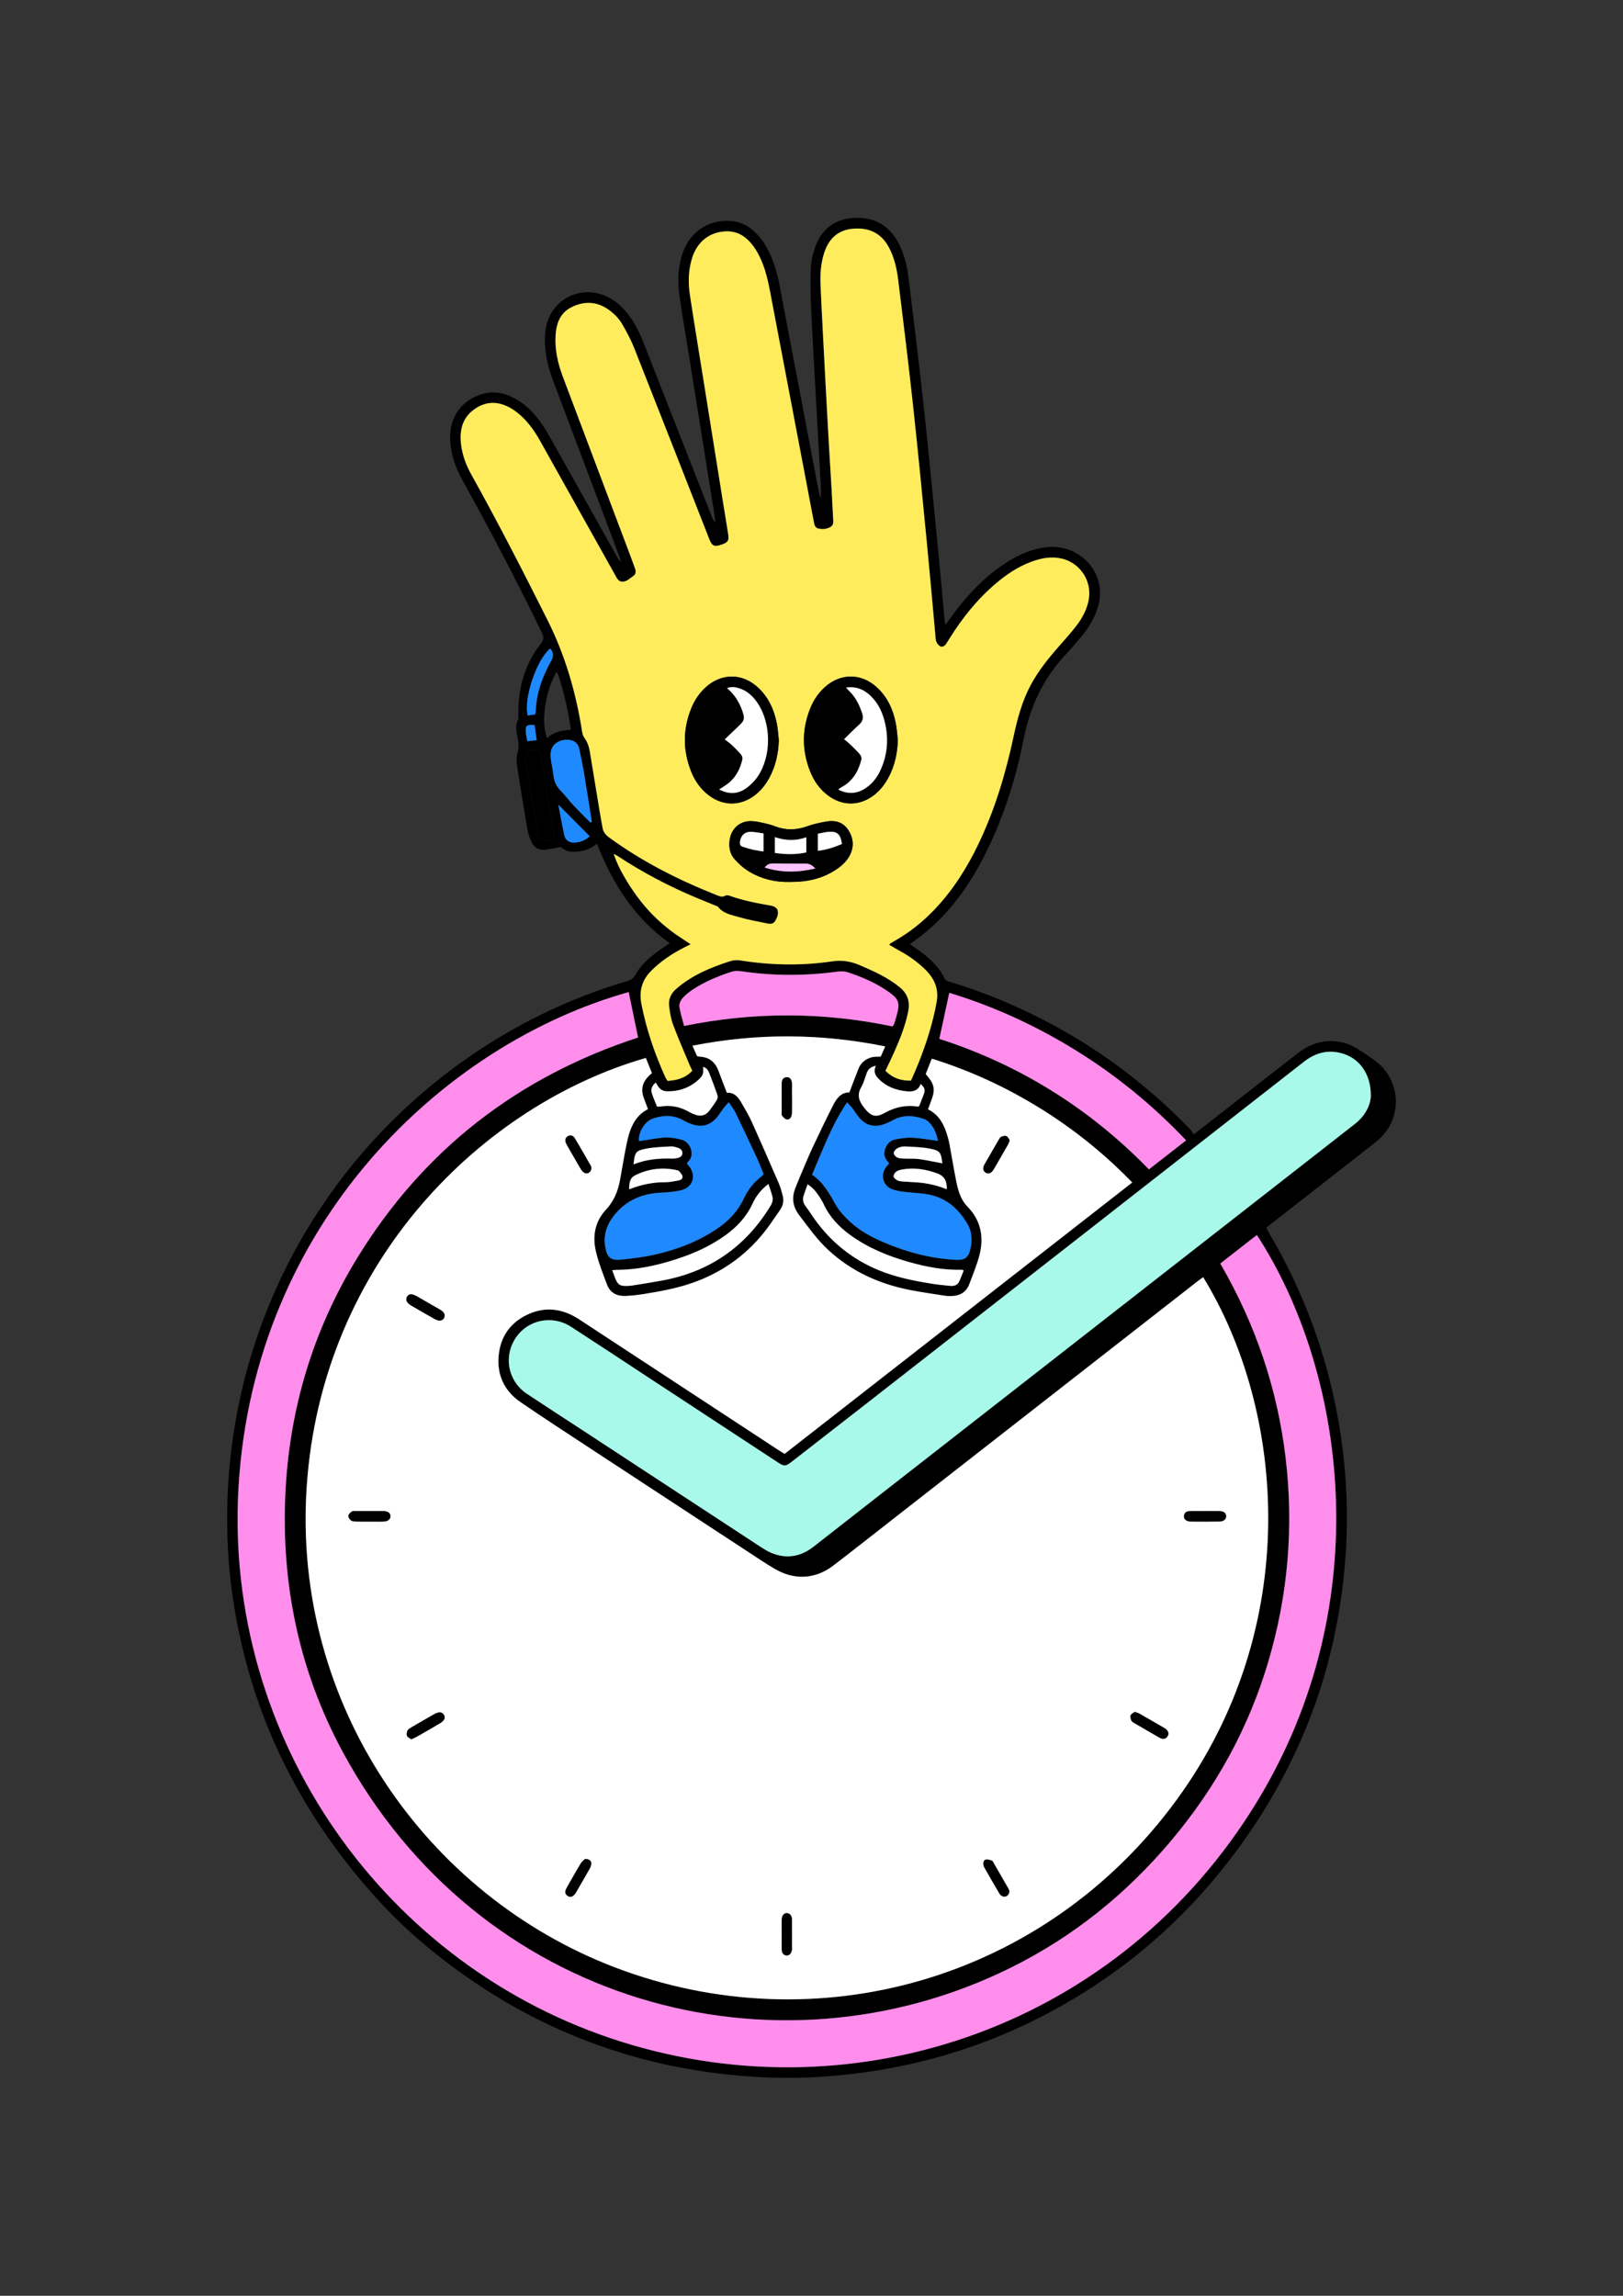 <?xml version="1.0" encoding="UTF-8"?>
<svg xmlns="http://www.w3.org/2000/svg" id="Layer_1" viewBox="0 0 595.28 841.89">
  <rect x="0" y="0" width="595.28" height="841.89" fill="#333333" stroke="none"/>
  <defs>
    <style>.cls-1,.cls-2,.cls-3,.cls-4,.cls-5,.cls-6,.cls-7{stroke-width:0px;}.cls-2{fill:#1f89ff;}.cls-3{fill:#a8f9ea;}.cls-4{fill:#ff8deb;}.cls-5{fill:#fff;}.cls-6{fill:#feec5d;}.cls-7{fill:#fcc2fd;}</style>
  </defs>
  <path class="cls-1" d="m437.87,415.98c5.91-4.61,11.33-8.83,16.74-13.06,7.25-5.66,14.46-11.35,21.75-16.96,6.57-5.06,14.81-5.56,21.53-1.36,2.3,1.44,4.56,2.96,6.72,4.59,8.88,6.69,9.87,19.73,2.1,27.69-1.11,1.14-2.38,2.14-3.63,3.12-12.21,9.56-24.44,19.1-36.66,28.64-.63.49-1.24.99-1.98,1.59.39.73.73,1.43,1.12,2.1,12.76,21.64,21.26,44.85,25.49,69.61,2.75,16.14,3.61,32.4,2.46,48.74-1.73,24.55-7.49,48.13-17.76,70.51-8.38,18.27-19.24,34.97-32.39,50.21-17.36,20.12-37.92,36.09-61.52,48.19-18.76,9.62-38.57,16.1-59.39,19.54-14.17,2.34-28.42,3.31-42.76,2.61-44.13-2.15-83.63-16.83-118.41-44.11-7.56-5.93-14.7-12.35-21.23-19.39-14.55-15.68-26.75-32.98-36.18-52.24-8.32-16.99-14.02-34.8-17.38-53.38-2.75-15.24-3.69-30.63-2.92-46.1,3.21-64.29,35.65-121.14,85.73-157.01,18.61-13.33,38.89-23.28,60.85-29.77,1.29-.38,2.18-.99,2.87-2.23,2.1-3.79,5.34-6.53,8.81-9.02,1.16-.83,2.35-1.61,3.8-2.61-12.98-9.22-20.98-21.89-26.67-36.49-2.05,1.75-4.28,2.57-6.81,2.85-2.52.28-4.78.07-6.43-1.65-1.95.35-3.67.72-5.4.97-2.52.35-4.15-.41-5.31-2.72-.71-1.41-1.27-2.96-1.54-4.51-1.36-7.87-2.65-15.76-3.84-23.66-.23-1.54-.21-3.25.21-4.74.5-1.77.43-3.38.07-5.13-.47-2.32-1.1-4.7.16-7.02.17-.31.08-.77.07-1.17-.25-9.83,2.16-18.85,8.28-26.68,1.05-1.34,1.09-2.34.37-3.83-9.17-18.92-18.91-37.54-29.13-55.91-2.41-4.33-4.04-8.87-4.48-13.8-.94-10.56,5.62-16.63,12.78-18.18,3.58-.77,6.98-.07,10.22,1.57,3.79,1.92,6.83,4.73,9.36,8.08,1.48,1.97,2.82,4.08,4.04,6.23,8.35,14.83,16.66,29.69,24.98,44.54.27.48.58.94,1.25,1.29-.26-.73-.49-1.47-.77-2.2-7.5-19.89-15-39.77-22.49-59.66-1.74-4.63-3.65-9.22-4.3-14.19-.45-3.42-.63-6.85.1-10.26,2.06-9.6,11.86-14.86,21.08-11.36,3.63,1.38,6.42,3.84,8.8,6.82,2.52,3.16,4.28,6.73,5.74,10.47,8.32,21.2,16.65,42.39,24.97,63.58.34.88.72,1.74,1.48,2.52-.22-1.6-.41-3.2-.67-4.79-3.17-19.8-6.34-39.61-9.52-59.41-1.01-6.31-2.11-12.61-3.01-18.94-.76-5.36-.58-10.7,1.23-15.87,2.72-7.74,9.51-12.18,17.62-11.6,3.69.26,6.71,1.94,9.27,4.51,2.53,2.53,4.22,5.6,5.63,8.85,2.05,4.74,2.87,9.8,3.82,14.82,4.52,23.78,9.04,47.57,13.57,71.35.15.77.36,1.52.71,2.27,0-1.61.08-3.22-.01-4.82-.6-11.09-1.26-22.18-1.87-33.27-.57-10.37-1.19-20.75-1.65-31.13-.23-5.1-.36-10.23-.15-15.33.11-2.67.77-5.41,1.69-7.92,2.73-7.42,8.6-10.83,16.51-10.44,6.83.34,11.45,3.98,14.36,9.99,1.94,4.01,2.84,8.32,3.37,12.69,1.86,15.23,3.74,30.45,5.4,45.71,1.83,16.92,3.45,33.87,5.11,50.81.91,9.23,1.71,18.46,2.56,27.69.06.61.19,1.21.37,2.37.79-1.08,1.28-1.76,1.77-2.44,5.05-7.07,10.81-13.47,17.87-18.59,5.1-3.7,10.6-6.54,16.95-7.43,9.34-1.31,18.12,4.72,19.84,13.73.71,3.73.01,7.31-1.45,10.77-1.32,3.12-3.18,5.91-5.35,8.49-1.75,2.08-3.49,4.17-5.36,6.15-8.26,8.73-13.17,19.03-15.5,30.82-3.01,15.18-7.65,29.87-14.77,43.69-5.74,11.14-12.99,21.09-22.97,28.85-1.26.98-2.56,1.9-4.06,3.01.82.57,1.51,1.05,2.21,1.54,4.23,2.95,8.18,6.18,10.47,10.97.5,1.06,1.49,1.15,2.36,1.42,8.34,2.55,16.47,5.62,24.41,9.22,23.87,10.82,44.88,25.69,63.11,44.5.55.57.97,1.26,1.57,2.06Zm-200.98-28.01c-59.41,17.07-118.96,74.37-124.42,157.43-5.24,79.64,43.76,149.71,113.28,176.15,73.41,27.92,157.28,4.96,205.84-61.57,46.08-63.14,40.12-141.93,9.7-191.62-.7.51-1.42,1-2.1,1.54-35.98,28.08-71.96,56.17-107.94,84.26-8.51,6.64-16.98,13.33-25.53,19.9-6.69,5.15-14.52,5.5-21.74,1.17-1.57-.95-3.14-1.91-4.68-2.91-20.66-13.53-41.32-27.05-61.96-40.6-8.82-5.79-17.66-11.54-26.37-17.49-5.95-4.07-8.76-9.94-8.08-17.12.68-7.18,4.52-12.41,11.15-15.29,6.46-2.81,12.62-1.77,18.44,2.05,24.25,15.93,48.52,31.82,72.78,47.73.79.52,1.61,1,2.51,1.55,42.5-33.17,84.94-66.29,127.51-99.51-10.37-10.67-21.63-19.69-33.99-27.33-12.4-7.65-25.51-13.73-39.54-18.08-.82,2.07-1.55,3.91-2.23,5.64,3.33,3.79,3.64,5.62,1.86,10.21-.34.87-.65,1.75-1.01,2.72,4.34,2.17,6.05,5.98,7.24,10.15.26.92.49,1.86.66,2.8.81,4.4,1.53,8.82,2.4,13.21.69,3.46,1.6,6.89,4.17,9.53,5.09,5.22,6.12,11.44,4.28,18.21-.94,3.46-2.32,6.8-3.59,10.16-1.11,2.95-3.38,4.35-6.49,4.42-.8.02-1.61.02-2.39-.1-4.34-.68-8.69-1.28-13-2.13-11.28-2.23-21.42-6.82-29.93-14.72-4.07-3.78-7.24-8.28-10.58-12.67-2.62-3.44-2.82-6.78-1.22-10.52.47-1.1.88-2.23,1.35-3.33,1.54-3.6,3-7.24,4.66-10.78,2.43-5.21,4.93-10.39,7.53-15.52,1.28-2.52,2.84-4.9,6.06-4.91,1.17-3.05,2.23-5.89,3.35-8.71.86-2.15,2.54-3.49,4.69-4.13,1.03-.3,2.19-.2,3.47-.29.49-1.12,1.01-2.3,1.64-3.73-23.7-4.81-47.05-4.91-70.71-.26.65,1.46,1.2,2.68,1.71,3.83.4.08.63.17.86.18,3.53.14,5.78,1.95,6.99,5.22.97,2.62,1.99,5.21,3.07,8.03,2.85-.23,4.24,1.78,5.47,3.89,1.33,2.28,2.67,4.56,3.75,6.96,3.38,7.5,6.66,15.05,9.93,22.6.57,1.31.9,2.73,1.29,4.11.55,1.96.25,3.78-.96,5.46-1.49,2.08-2.87,4.24-4.39,6.29-7.14,9.67-16.42,16.46-27.76,20.42-5.76,2.01-11.73,3.11-17.73,4.06-2.28.36-4.6.65-6.9.72-3.06.1-5.54-1.15-6.65-4.13-1.51-4.03-3.13-8.07-4.1-12.25-1.29-5.56-.33-10.93,3.68-15.23,2.93-3.13,4.41-6.8,5.17-10.86.83-4.4,1.5-8.83,2.41-13.21,1.07-5.17,2.64-10.11,7.85-12.85-.59-1.57-1.14-2.97-1.64-4.39-1.03-2.95-.3-5.5,1.86-7.68.38-.38.8-.72,1.24-1.11-.75-1.86-1.46-3.64-2.23-5.57Zm89.33-41.44c.16-.3.17-.39.23-.42.47-.3.94-.6,1.43-.87,5.69-3.19,10.72-7.23,15.2-11.98,6.59-6.99,11.64-15.02,15.78-23.64,6.02-12.54,9.99-25.75,12.89-39.31,1.41-6.59,3.11-13.05,6.31-19.04,2.81-5.26,6.52-9.85,10.44-14.3,2.06-2.34,4.13-4.68,6.06-7.12,2.15-2.71,3.83-5.7,4.64-9.12,1.7-7.18-2.69-14.22-9.87-15.9-3.92-.91-7.63-.12-11.26,1.24-4.69,1.76-8.8,4.52-12.61,7.73-6.92,5.82-12.49,12.79-17.25,20.44-.38.61-.75,1.23-1.15,1.82-.54.8-1.35,1.35-2.23.92-.61-.3-1.15-1.05-1.4-1.71-.3-.8-.29-1.73-.37-2.6-1.03-11.22-2.01-22.45-3.1-33.66-1.64-16.86-3.26-33.72-5.09-50.56-1.65-15.17-3.52-30.32-5.38-45.46-.52-4.29-1.41-8.52-3.51-12.38-2.92-5.35-7.52-7.31-13.43-6.72-5.07.51-8.61,3.54-10.31,9.02-1.13,3.63-1.44,7.37-1.29,11.14.23,5.67.52,11.34.82,17,.63,12.05,1.26,24.1,1.93,36.15.4,7.26.87,14.52,1.29,21.78.22,3.83.41,7.66.61,11.49.05.97.13,2-.79,2.62-1.4.94-3.03,1.06-4.61.74-1.44-.3-1.53-1.71-1.76-2.87-.79-4-1.53-8-2.29-12.01-4.55-23.94-9.12-47.87-13.65-71.81-.83-4.41-1.82-8.76-3.79-12.83-1.19-2.47-2.64-4.75-4.69-6.61-2.31-2.09-5-3.05-8.13-2.85-5.79.37-10.19,3.87-12.03,9.75-1.41,4.51-1.49,9.15-.78,13.77,1.59,10.43,3.31,20.83,4.98,31.25,2.31,14.44,4.62,28.88,6.93,43.31.7,4.34,1.44,8.67,2.1,13.01.36,2.31-.09,2.95-2.32,3.74-2.74.97-3.57.62-4.63-1.99-.21-.52-.4-1.05-.6-1.57-8.96-22.83-17.89-45.67-26.92-68.48-1.17-2.95-2.7-5.79-4.27-8.55-1.31-2.3-3.18-4.21-5.39-5.71-4.23-2.88-8.69-2.97-13.19-.8-4.23,2.04-5.67,5.83-5.97,10.22-.37,5.37.81,10.47,2.69,15.46,8.19,21.67,16.36,43.35,24.53,65.03.65,1.72,1.28,3.45,1.9,5.17.39,1.07.33,2.16-.67,2.8-1.42.92-2.66,2.44-4.65,1.95-.42-.1-.8-.52-1.1-.87-.31-.36-.5-.81-.74-1.23-9.21-16.46-18.43-32.91-27.63-49.38-1.8-3.23-3.88-6.24-6.56-8.81-1.86-1.78-3.91-3.29-6.32-4.26-3.68-1.48-7.19-1.16-10.54.94-4.87,3.06-6.22,7.67-5.63,13.06.44,4.02,1.79,7.76,3.76,11.29,9.77,17.52,18.92,35.37,27.92,53.3,6.53,13,10.52,26.71,12.75,41.02.13.84.41,1.74.9,2.41,1.07,1.48,1.63,3.11,1.92,4.86,1.15,6.94,2.27,13.88,3.42,20.81.4,2.44.84,4.87,1.28,7.3.29,1.59,1.25,2.64,2.55,3.58,12.1,8.8,25.33,15.48,39.19,20.98,1.12.44,2.18.95,3.4.19.33-.2.95-.1,1.37.05,4.83,1.74,9.84,2.72,14.88,3.6.55.1,1.13.19,1.6.46.46.26.99.67,1.14,1.13.5,1.48-.08,2.81-.83,4.08-.71,1.2-1.82,1.15-2.96.91-3.36-.72-6.76-1.28-10.05-2.24-2.85-.83-5.96-1.28-8-3.88-.22-.28-.71-.34-1.08-.49-2.29-.94-4.58-1.86-6.86-2.81-10.05-4.21-19.65-9.27-28.76-15.25-.49-.32-1.03-.57-1.54-.86.98,2.9,2.23,5.56,3.7,8.09,1.48,2.55,3.07,5.07,4.82,7.44,1.76,2.37,3.66,4.66,5.73,6.76,2.06,2.11,4.31,4.06,6.64,5.86,2.28,1.76,4.76,3.26,7.34,5.01-.97.5-1.68.86-2.38,1.21-4.45,2.25-8.54,4.99-12.08,8.55-3.38,3.4-4.5,7.35-3.6,12.06,1.8,9.4,4.9,18.35,8.83,27.04.19.42.49.79.78,1.26,3.5-.21,6.61-1.07,9.07-3.75-.42-.89-.79-1.59-1.09-2.32-2.02-4.86-4.15-9.69-5.99-14.62-.8-2.14-1.15-4.49-1.43-6.77-.31-2.53.7-4.63,2.67-6.34,5.81-5.04,12.72-7.88,19.92-10.16,1.09-.35,2.37-.4,3.51-.22,11.21,1.78,22.47,2.01,33.67.34,3.69-.55,6.89,0,10.18,1.41,5.15,2.21,10.23,4.47,14.63,8.07,2.94,2.41,3.83,5.31,3.11,8.93-1.05,5.29-3.07,10.24-5.25,15.14-.97,2.18-2.03,4.32-3.1,6.57,2.61,2.65,5.69,3.73,9.39,3.61.96-2.23,1.92-4.33,2.77-6.48,2.86-7.22,5.22-14.57,6.61-22.24.86-4.74-.66-8.46-3.89-11.73-2.89-2.92-6.21-5.27-9.81-7.23-1.24-.67-2.44-1.4-3.64-2.1Zm121.36,116.83c12.94,22.27,20.96,45.94,23.96,71.28,3,25.26.89,50.09-6.29,74.49-7.22,24.51-19.31,46.41-35.74,65.91-16.42,19.49-35.89,35.2-58.79,46.54-86.35,42.78-195.16,13.55-245.2-79.47-15.73-29.24-22.34-60.75-20.87-93.88,1.38-31.36,10.16-60.58,26.62-87.33,24.32-39.5,58.87-66.09,102.76-80.43-1.17-5.68-2.31-11.18-3.44-16.67-68.37,19.23-137.33,84.99-143.09,181.28-5.53,92.41,53.56,176.35,140.44,203.66,86.68,27.25,182.92-5.89,232.99-87.86,45.09-73.81,32.14-158.71.08-207.97-.51.38-1.03.75-1.53,1.14-3.9,3.05-7.8,6.1-11.9,9.3Zm55.22-61.63c.03-8.16-4.45-13.99-11.16-15.62-5.01-1.21-9.4.12-13.44,3.28-53.27,41.65-106.57,83.27-159.87,124.9-9.32,7.28-18.67,14.54-28.01,21.79-2.16,1.68-2.73,1.68-4.9.26-16.04-10.52-32.08-21.04-48.11-31.56-9.29-6.09-18.55-12.22-27.88-18.26-6.82-4.41-15.7-2.62-20.17,3.94-4.71,6.92-2.98,16.01,4.03,20.67,6.72,4.47,13.51,8.84,20.26,13.26,21.59,14.15,43.17,28.31,64.78,42.43,1.66,1.09,3.38,2.21,5.23,2.89,5.38,1.98,10.33,1,14.85-2.54,15.54-12.17,31.12-24.31,46.68-36.46,38.31-29.91,76.62-59.81,114.93-89.72,12.29-9.59,24.56-19.19,36.86-28.78,3.84-2.99,5.83-6.89,5.93-10.5Zm-158.28-20.76c14.43,4.63,28.23,10.96,41.23,19.04,13.06,8.11,24.89,17.76,35.65,28.83,4.68-3.66,9.11-7.11,13.64-10.65-12.18-12.85-25.5-23.72-40.23-32.86-14.68-9.11-30.25-16.27-46.64-21.24-1.24,5.74-2.42,11.18-3.65,16.89Zm-46.68,49.81c4.2,2.76,6.39,7.01,8.79,11.19,1.32,2.3,3.27,4.33,5.25,6.15,3.61,3.33,7.94,5.62,12.44,7.54,8.36,3.56,17.06,5.84,26.17,6.33,3.26.17,4.61-.73,5.33-3.59.83-3.28.76-6.6-.97-9.55-2.86-4.87-6.69-8.68-12.35-10.34-3.42-1.01-6.94-1-10.42-1.4-1.73-.2-3.52-.45-5.11-1.1-3.03-1.24-4.01-4.87-2.24-7.65.38-.59.87-1.11,1.4-1.78-1.3-1.32-2.17-2.8-1.63-4.73.56-1.98,1.69-3.56,3.74-3.98,2.08-.43,4.26-.77,6.37-.66,3.07.15,6.12.73,9.44,1.16-.58-2.63-1.43-4.96-3.3-6.81-.5-.49-1.13-.95-1.78-1.18-3.82-1.36-7.62-1.67-11.36.35-1.12.61-2.28,1.18-3.48,1.58-3.55,1.19-6.63.4-9.04-2.51-.92-1.1-1.65-2.35-2.52-3.49-.5-.65-1.12-1.22-1.9-2.06-5.64,8.39-8.93,17.48-12.83,26.53Zm-30.55-26.56c-.82.93-1.41,1.54-1.92,2.21-.77,1.02-1.42,2.13-2.22,3.12-2.59,3.19-5.74,4.05-9.63,2.64-.97-.35-1.92-.8-2.82-1.31-3.68-2.11-7.5-1.96-11.34-.62-2.88,1.01-5.24,4.96-5.01,8.19.31-.03.62-.05.93-.09,2.92-.42,5.83-1.06,8.76-1.2,2.02-.09,4.13.3,6.11.84,3.09.85,4.88,5.58,2.29,7.98-.21.2-.32.51-.47.78.27.3.5.53.7.78,2.85,3.54,1.56,7.87-2.86,8.95-2.46.6-5.05.76-7.59.9-6.8.36-12.49,2.77-16.87,8.21-2.84,3.53-4.1,7.31-3.33,11.78.63,3.66,1.98,4.95,5.68,4.58,4.2-.42,8.42-.95,12.53-1.88,8.07-1.82,15.74-4.73,22.66-9.39,4.25-2.86,7.72-6.39,9.91-11.12,1.49-3.23,3.68-5.98,6.52-8.17.3-.23.52-.55.77-.81-.83-2.03-1.56-3.98-2.43-5.86-2.58-5.58-5.2-11.14-7.87-16.67-.61-1.26-1.52-2.36-2.48-3.83Zm-16.37-27.99c25.81-5.26,51.17-5.11,76.41.17.29-.39.49-.56.56-.77.29-.83.55-1.67.79-2.51,1.6-5.6,1.21-6.74-3.6-9.97-4.34-2.92-9.12-4.94-14.05-6.58-1.16-.38-2.53-.45-3.75-.28-11.78,1.6-23.55,1.64-35.33-.11-1.15-.17-2.45-.21-3.53.14-5.02,1.62-9.89,3.65-14.33,6.56-1.39.91-2.73,1.99-3.81,3.24-.67.77-1.23,2.05-1.1,2.99.33,2.34,1.1,4.61,1.74,7.12Zm30.92,57.94c-2.85,2.19-4.6,4.55-5.84,7.25-2.25,4.86-5.77,8.58-10.06,11.65-4.64,3.33-9.72,5.81-15.09,7.72-7.94,2.83-16.05,4.81-24.54,4.88-.52,0-1.04.06-1.75.1.42,1.16.72,2.14,1.12,3.08.97,2.3,1.69,2.76,4.21,2.72.72-.01,1.44-.07,2.15-.18,3.55-.57,7.1-1.13,10.63-1.77,17.53-3.17,30.89-12.41,40.08-27.66.46-.76.8-1.83.65-2.66-.28-1.61-.93-3.16-1.56-5.13Zm14.35.12c-.54,1.57-.95,2.78-1.38,3.98-.53,1.47-.33,2.77.64,4.04,1.16,1.52,2.17,3.16,3.28,4.72,6.11,8.52,13.96,14.84,23.68,18.83,6.11,2.5,12.52,3.79,18.98,4.84,2.36.38,4.74.66,7.13.85,1.31.11,2.62-.18,3.25-1.54.63-1.34,1.13-2.74,1.69-4.11-.4-.16-.55-.27-.69-.26-6.62.2-13.03-1.05-19.36-2.83-7.73-2.17-15.09-5.2-21.64-9.96-4.13-3.01-7.55-6.62-9.71-11.34-.56-1.22-1.32-2.37-2.1-3.48-.95-1.36-2.02-2.63-3.78-3.73Zm-79.68-132.66c.19-.09.38-.19.57-.28-.97-6.06-1.91-12.12-2.92-18.17-.49-2.91-1.09-5.8-1.72-8.69-.4-1.83-1.69-2.94-3.51-3.16-3.75-.45-7.41,1.63-6.97,6.28.22,2.3.82,4.56,1.06,6.86.23,2.26,1.18,4.03,2.77,5.63,1.57,1.58,2.88,3.42,4.41,5.05,2.06,2.2,4.21,4.32,6.33,6.47Zm104.71,89.2c-1.75.41-2.71,1.18-3.23,2.47-.72,1.77-1.11,3.72-2.07,5.34-1.76,2.99-.81,5.28,1.13,7.71,2.34,2.93,4.1,3.65,7.39,1.8,3.86-2.17,7.84-3.01,12.18-2.34.13.02.29-.11.53-.2.56-1.42,1.18-2.89,1.7-4.39.57-1.63.35-2.25-1.16-3.72-.9,2.56-2.94,2.95-5.23,2.7-3.82-.41-7.29-1.65-10.07-4.44-1.25-1.25-2.17-2.6-1.16-4.91Zm-80.74,6.16c-1.27,1.15-1.91,2.38-1.41,3.92.54,1.65,1.25,3.25,1.89,4.89.47,0,.79.04,1.09,0,3.86-.64,7.46.05,10.84,2.04.68.4,1.44.69,2.19.96,2.05.73,3.79.21,5.11-1.51.97-1.27,1.91-2.57,2.73-3.94.28-.47.39-1.25.22-1.76-.94-2.72-1.97-5.4-3.01-8.08-.41-1.07-1.06-1.96-2.28-2.28.24,2.49,0,3.25-1.95,4.97-3.2,2.81-6.99,4.08-11.24,4-1.46-.03-2.6-.67-3.38-1.93-.24-.39-.48-.77-.8-1.27Zm-37.09-89.7c-.8-4.76-1.59-9.4-2.36-14.05-.88-5.28-1.71-10.57-2.62-15.84-.13-.74-.36-1.69-.88-2.1-1.69-1.3-4.62.11-4.67,2.23-.03,1.5.21,3.03.46,4.52,1.23,7.49,2.41,14.99,3.78,22.45.75,4.09,2.13,4.64,6.3,2.79Zm5.94-39.72c-.49-5.61-3.6-18.41-5.13-21.25-3.89,6.21-6.04,18.04-3.57,24.37,2.4-2.32,5.46-2.79,8.7-3.12Zm21.44,168.55c4.41-1.73,8.73-2.61,13.26-2.58,1.57,0,3.16-.36,4.72-.63.82-.14,1.69-.58,1.55-1.5-.1-.67-.7-1.31-1.19-1.88-.23-.27-.7-.39-1.08-.47-5.26-1.09-10.31-.46-15.1,1.95-2.06,1.04-2.18,3-2.17,5.11Zm116.48,0c.1-2.82-.78-4.79-3.41-5.78-4.18-1.56-8.46-2.26-12.9-1.49-.77.13-1.61.34-2.22.79-.51.36-1.04,1.14-1,1.7.04.53.72,1.15,1.27,1.45.6.33,1.37.42,2.08.48,1.82.15,3.66.2,5.48.34,3.65.28,7.18,1.09,10.7,2.52Zm-150.97-174.15c.09-.4.18-.63.19-.86.17-6.78,2.43-12.96,5.69-18.79,1-1.79.77-3.08-.35-4.52-5,4-9.89,18.52-8.26,24.58.92-.14,1.84-.28,2.73-.41Zm36.07,165.01c4.78-1.89,9.52-2.27,14.33-2.11.55.02,1.12-.07,1.66-.18.99-.21,1.9-.68,1.92-1.81.02-.96-.65-1.64-1.55-1.93-.83-.27-1.72-.6-2.56-.55-3.1.18-6.24.25-9.27.84-3.8.75-4.06,1.32-4.54,5.75Zm113.27-.37c-.52-4.13-.81-4.7-4.79-5.45-2.96-.56-6.02-.62-9.04-.76-.91-.04-1.95.25-2.75.7-.6.34-1.29,1.2-1.26,1.8.03.58.81,1.37,1.45,1.62.85.34,1.87.31,2.83.35,1.67.08,3.38-.07,5.02.16,2.82.4,5.6,1.02,8.54,1.57Zm-129.37-120.01c-3.78-3.8-7.44-7.48-11.48-11.55.75,3.92,1.35,7.29,2.05,10.64.26,1.25.69,2.45,2.09,3,2.04.8,5.84-.23,7.35-2.1Zm-22.88-34.82c1.3-.13,2.29-.23,3.45-.35-.28-2.03-.53-3.8-.77-5.54-2.94-.24-3.41.16-3.2,2.65.09,1.01.32,2.01.51,3.23Z"></path>
  <path class="cls-5" d="m236.89,387.96c.77,1.93,1.48,3.71,2.23,5.57-.44.39-.87.73-1.24,1.11-2.16,2.18-2.89,4.73-1.86,7.68.49,1.42,1.05,2.82,1.64,4.39-5.21,2.74-6.78,7.68-7.85,12.85-.91,4.38-1.58,8.81-2.41,13.21-.76,4.07-2.25,7.73-5.17,10.86-4.02,4.3-4.98,9.67-3.68,15.23.97,4.18,2.59,8.22,4.1,12.25,1.12,2.98,3.59,4.23,6.65,4.13,2.31-.08,4.62-.36,6.9-.72,6-.96,11.97-2.05,17.73-4.06,11.35-3.97,20.62-10.75,27.76-20.42,1.52-2.06,2.9-4.21,4.39-6.29,1.2-1.68,1.5-3.5.96-5.46-.39-1.38-.72-2.8-1.29-4.11-3.27-7.55-6.55-15.1-9.93-22.6-1.08-2.4-2.42-4.68-3.75-6.96-1.23-2.11-2.62-4.12-5.47-3.89-1.08-2.81-2.1-5.41-3.07-8.03-1.21-3.27-3.46-5.08-6.99-5.22-.23,0-.46-.09-.86-.18-.51-1.15-1.05-2.36-1.71-3.83,23.65-4.65,47.01-4.55,70.71.26-.63,1.42-1.15,2.61-1.64,3.73-1.29.09-2.44-.01-3.47.29-2.16.64-3.84,1.97-4.69,4.13-1.12,2.82-2.18,5.66-3.35,8.71-3.22,0-4.78,2.39-6.06,4.91-2.6,5.13-5.1,10.31-7.53,15.52-1.65,3.55-3.12,7.18-4.66,10.78-.47,1.1-.88,2.23-1.35,3.33-1.6,3.74-1.4,7.08,1.22,10.52,3.35,4.39,6.51,8.9,10.58,12.67,8.51,7.9,18.66,12.49,29.93,14.72,4.31.85,8.66,1.45,13,2.13.78.12,1.59.12,2.39.1,3.11-.08,5.37-1.47,6.49-4.42,1.27-3.36,2.65-6.7,3.59-10.16,1.84-6.77.81-12.99-4.28-18.21-2.57-2.64-3.48-6.07-4.17-9.53-.87-4.39-1.59-8.81-2.4-13.21-.17-.94-.4-1.88-.66-2.8-1.19-4.17-2.91-7.98-7.24-10.15.36-.97.67-1.85,1.01-2.72,1.78-4.59,1.47-6.42-1.86-10.21.69-1.73,1.41-3.57,2.23-5.64,14.03,4.35,27.15,10.43,39.54,18.08,12.37,7.63,23.62,16.65,33.99,27.33-42.57,33.22-85,66.34-127.51,99.51-.9-.56-1.72-1.03-2.51-1.55-24.26-15.9-48.53-31.8-72.78-47.73-5.83-3.83-11.98-4.86-18.44-2.05-6.63,2.88-10.47,8.11-11.15,15.29-.68,7.19,2.13,13.06,8.08,17.12,8.71,5.95,17.55,11.7,26.37,17.49,20.64,13.55,41.31,27.08,61.96,40.6,1.54,1.01,3.1,1.97,4.68,2.91,7.21,4.34,15.05,3.98,21.74-1.17,8.55-6.58,17.03-13.26,25.53-19.9,35.98-28.09,71.96-56.17,107.94-84.26.68-.53,1.39-1.02,2.1-1.54,30.41,49.69,36.38,128.48-9.7,191.62-48.56,66.53-132.43,89.49-205.84,61.57-69.52-26.44-118.52-96.51-113.28-176.15,5.47-83.06,65.02-140.37,124.42-157.43Zm179.34,239.81c-.5.38-1.28.69-1.49,1.23-.22.54-.03,1.38.25,1.96.21.44.8.75,1.27,1.02,2.88,1.69,5.77,3.35,8.67,5.02.34.2.7.39,1.08.51.84.26,1.6.06,2.12-.66.59-.81.5-1.66-.13-2.41-.25-.3-.58-.54-.92-.74-3.02-1.76-6.05-3.51-9.09-5.24-.47-.27-1.02-.41-1.75-.69Zm-265.39,10.03c.8-.36,1.39-.58,1.93-.89,2.83-1.61,5.66-3.23,8.47-4.89,1.76-1.04,2.23-2.09,1.55-3.19-.66-1.08-1.84-1.16-3.58-.18-2.77,1.57-5.52,3.16-8.26,4.77-.54.32-1.2.67-1.45,1.18-.28.57-.41,1.43-.17,1.98.23.54,1,.84,1.52,1.22Zm12.22-155.31c0-1.15-.83-1.73-1.75-2.26-2.82-1.63-5.64-3.27-8.47-4.88-1.79-1.01-2.92-.92-3.55.2-.62,1.09-.1,2.23,1.59,3.22,2.81,1.65,5.64,3.27,8.48,4.87.54.3,1.16.56,1.77.61,1.05.1,1.87-.68,1.94-1.76Zm279,71.66h0c-.64,0-1.27,0-1.91,0-1.35,0-2.71-.03-4.05.04-1.09.06-1.8.71-1.85,1.81-.04,1.02.66,1.57,1.56,1.84.3.09.63.11.94.11,3.5,0,7,.04,10.49-.01,1.62-.03,2.51-.86,2.45-2.01-.06-1.09-.86-1.73-2.4-1.77-1.75-.05-3.5-.01-5.25-.01Zm-306.7,3.82c.8,0,1.59,0,2.39,0,1.03,0,2.07.04,3.1-.02,1.48-.1,2.31-.82,2.33-1.89.02-1.11-.78-1.78-2.28-1.9-.24-.02-.48,0-.72,0-3.18,0-6.36,0-9.54,0-.55,0-1.22-.08-1.63.18-.54.35-1.19.99-1.23,1.55-.04.55.49,1.31.99,1.68.45.34,1.2.36,1.81.38,1.59.05,3.18.02,4.77.02Zm79.2,123.77c-.34.34-1.06.84-1.48,1.52-1.38,2.23-2.65,4.52-3.95,6.8-.51.9-1.04,1.79-1.51,2.71-.51.99-.32,1.88.62,2.49.99.65,1.81.21,2.51-.57.21-.23.38-.51.54-.79,1.67-2.89,3.36-5.77,4.99-8.68.3-.54.53-1.18.56-1.78.06-1.06-.78-1.78-2.28-1.7Zm155.63,11.79c-.07-.2-.15-.61-.34-.94-1.85-3.24-3.72-6.48-5.59-9.71-.12-.2-.25-.5-.43-.55-.71-.2-1.51-.56-2.17-.41-.86.19-1.08,1.08-.95,1.94.05.31.15.63.3.89,1.81,3.17,3.63,6.34,5.48,9.5.23.39.6.76.98,1,1.2.74,2.69-.13,2.71-1.73Zm.14-275.36c-.34-.47-.63-1.27-1.16-1.49-.54-.23-1.38-.05-1.96.23-.44.21-.73.81-1.01,1.29-1.64,2.81-3.27,5.64-4.89,8.46-.2.34-.4.69-.52,1.07-.27.92-.15,1.74.74,2.29.91.57,1.68.23,2.35-.44.28-.28.49-.62.69-.97,1.68-2.89,3.35-5.77,5-8.67.27-.48.44-1.01.76-1.76Zm-153.45,10.14c-.03-.14-.03-.49-.18-.75-1.98-3.44-3.93-6.9-5.99-10.3-.57-.95-1.75-1.11-2.51-.56-.8.58-1.05,1.37-.66,2.31.15.37.32.73.52,1.07,1.62,2.83,3.24,5.65,4.89,8.46.31.53.73,1.08,1.23,1.42,1.2.82,2.65-.02,2.7-1.66Zm73.62-25.5c0-1.52.01-3.04,0-4.56,0-.56-.04-1.12-.15-1.67-.2-.97-.85-1.6-1.84-1.56-.97.05-1.59.68-1.72,1.69-.03.24-.06.48-.06.72,0,3.52,0,7.04,0,10.55,0,.4-.05.9.16,1.16.42.52.95,1.12,1.54,1.28.84.22,1.57-.31,1.82-1.18.18-.6.24-1.25.25-1.89.03-1.52.01-3.04.01-4.56Zm-3.79,306.39h.02c0,1.92-.06,3.84.02,5.75.06,1.38.77,2.11,1.81,2.12,1,0,1.69-.75,1.9-2.09.01-.08.03-.16.03-.24,0-3.6.05-7.2-.02-10.79-.03-1.5-.83-2.35-1.87-2.37-1.12-.02-1.82.89-1.87,2.58-.05,1.68-.01,3.36-.01,5.04Z"></path>
  <path class="cls-4" d="m447.58,463.35c4.1-3.2,8-6.25,11.9-9.3.5-.39,1.01-.76,1.53-1.14,32.06,49.26,45,134.16-.08,207.97-50.07,81.97-146.3,115.11-232.99,87.86-86.88-27.31-145.97-111.25-140.44-203.66,5.76-96.29,74.73-162.06,143.09-181.28,1.13,5.49,2.27,10.98,3.44,16.67-43.89,14.34-78.44,40.93-102.76,80.43-16.46,26.74-25.24,55.97-26.62,87.33-1.46,33.13,5.15,64.64,20.87,93.88,50.04,93.02,158.84,122.25,245.2,79.47,22.9-11.34,42.37-27.05,58.79-46.54,16.43-19.5,28.52-41.4,35.74-65.91,7.19-24.4,9.29-49.23,6.29-74.49-3.01-25.34-11.03-49.01-23.96-71.28Z"></path>
  <path class="cls-3" d="m502.8,401.72c-.1,3.61-2.09,7.51-5.93,10.5-12.29,9.58-24.57,19.18-36.86,28.78-38.31,29.91-76.62,59.81-114.93,89.72-15.56,12.15-31.14,24.28-46.68,36.46-4.52,3.54-9.47,4.53-14.85,2.54-1.85-.68-3.56-1.8-5.23-2.89-21.6-14.13-43.19-28.29-64.78-42.43-6.75-4.42-13.54-8.79-20.26-13.26-7.01-4.66-8.74-13.76-4.03-20.67,4.47-6.56,13.35-8.35,20.17-3.94,9.33,6.03,18.59,12.16,27.88,18.26,16.04,10.52,32.08,21.04,48.11,31.56,2.17,1.42,2.74,1.42,4.9-.26,9.34-7.25,18.69-14.51,28.01-21.79,53.3-41.62,106.6-83.24,159.87-124.9,4.04-3.16,8.42-4.5,13.44-3.28,6.71,1.62,11.19,7.46,11.16,15.62Z"></path>
  <path class="cls-4" d="m344.52,380.97c1.24-5.71,2.41-11.15,3.65-16.89,16.39,4.97,31.95,12.13,46.64,21.24,14.73,9.14,28.05,20.01,40.23,32.86-4.53,3.54-8.96,7-13.64,10.65-10.76-11.07-22.6-20.72-35.65-28.83-12.99-8.08-26.8-14.41-41.23-19.04Z"></path>
  <path class="cls-2" d="m297.84,430.78c3.9-9.05,7.18-18.14,12.83-26.53.79.84,1.4,1.41,1.9,2.06.87,1.14,1.61,2.39,2.52,3.49,2.42,2.91,5.49,3.7,9.04,2.51,1.2-.4,2.36-.98,3.48-1.58,3.74-2.02,7.54-1.72,11.36-.35.65.23,1.28.69,1.78,1.18,1.87,1.85,2.72,4.18,3.3,6.81-3.32-.43-6.37-1.01-9.44-1.16-2.11-.1-4.28.23-6.37.66-2.05.43-3.19,2-3.74,3.98-.54,1.92.33,3.41,1.63,4.73-.53.67-1.03,1.19-1.4,1.78-1.76,2.77-.79,6.4,2.24,7.65,1.59.65,3.38.9,5.11,1.1,3.48.4,6.99.39,10.42,1.4,5.66,1.66,9.49,5.47,12.35,10.34,1.73,2.95,1.8,6.27.97,9.55-.72,2.86-2.08,3.77-5.33,3.59-9.11-.49-17.8-2.76-26.17-6.33-4.5-1.92-8.83-4.21-12.44-7.54-1.97-1.82-3.92-3.85-5.25-6.15-2.4-4.17-4.59-8.42-8.79-11.19Z"></path>
  <path class="cls-2" d="m267.29,404.21c.96,1.47,1.88,2.57,2.48,3.83,2.68,5.53,5.29,11.1,7.87,16.67.87,1.88,1.59,3.83,2.43,5.86-.24.26-.47.58-.77.81-2.84,2.19-5.02,4.94-6.52,8.17-2.19,4.73-5.67,8.26-9.91,11.12-6.92,4.66-14.59,7.57-22.66,9.39-4.11.93-8.33,1.46-12.53,1.88-3.69.37-5.05-.92-5.68-4.58-.77-4.47.49-8.25,3.33-11.78,4.38-5.44,10.07-7.84,16.87-8.21,2.54-.14,5.13-.29,7.59-.9,4.42-1.08,5.71-5.41,2.86-8.95-.2-.25-.42-.47-.7-.78.16-.26.26-.58.47-.78,2.6-2.39.8-7.13-2.29-7.98-1.97-.54-4.08-.93-6.11-.84-2.93.14-5.84.78-8.76,1.2-.31.04-.62.06-.93.09-.23-3.24,2.13-7.19,5.01-8.19,3.84-1.34,7.65-1.49,11.34.62.9.51,1.85.96,2.82,1.31,3.89,1.4,7.04.54,9.63-2.64.8-.99,1.45-2.1,2.22-3.12.51-.67,1.1-1.28,1.92-2.21Z"></path>
  <path class="cls-4" d="m250.92,376.23c-.64-2.5-1.4-4.78-1.74-7.12-.13-.94.43-2.23,1.1-2.99,1.08-1.25,2.42-2.33,3.81-3.24,4.43-2.91,9.3-4.94,14.33-6.56,1.08-.35,2.38-.31,3.53-.14,11.77,1.75,23.54,1.71,35.33.11,1.22-.17,2.59-.11,3.75.28,4.93,1.64,9.71,3.66,14.05,6.58,4.81,3.23,5.2,4.37,3.6,9.97-.24.84-.51,1.68-.79,2.51-.07.21-.27.38-.56.77-25.23-5.28-50.6-5.43-76.41-.17Z"></path>
  <path class="cls-5" d="m281.84,434.17c.63,1.98,1.28,3.52,1.56,5.13.14.83-.2,1.9-.65,2.66-9.19,15.24-22.55,24.49-40.08,27.66-3.53.64-7.08,1.19-10.63,1.77-.71.11-1.43.17-2.15.18-2.52.04-3.24-.42-4.21-2.72-.4-.94-.7-1.93-1.12-3.08.71-.04,1.23-.09,1.75-.1,8.49-.06,16.6-2.05,24.54-4.88,5.37-1.91,10.44-4.4,15.09-7.72,4.29-3.07,7.82-6.78,10.06-11.65,1.24-2.7,2.99-5.06,5.84-7.25Z"></path>
  <path class="cls-5" d="m296.19,434.29c1.76,1.1,2.83,2.37,3.78,3.73.77,1.11,1.54,2.26,2.1,3.48,2.16,4.71,5.58,8.33,9.71,11.34,6.55,4.76,13.91,7.79,21.64,9.96,6.32,1.78,12.74,3.03,19.36,2.83.14,0,.29.11.69.26-.56,1.37-1.06,2.77-1.69,4.11-.64,1.36-1.94,1.65-3.25,1.54-2.38-.2-4.77-.47-7.13-.85-6.47-1.05-12.88-2.34-18.98-4.84-9.72-3.99-17.58-10.3-23.68-18.83-1.12-1.56-2.12-3.2-3.28-4.72-.97-1.27-1.17-2.57-.64-4.04.43-1.19.83-2.4,1.38-3.98Z"></path>
  <path class="cls-2" d="m216.52,301.64c-2.11-2.15-4.27-4.27-6.33-6.47-1.53-1.63-2.84-3.47-4.41-5.05-1.58-1.6-2.53-3.37-2.77-5.63-.24-2.3-.84-4.56-1.06-6.86-.44-4.65,3.22-6.74,6.97-6.28,1.81.22,3.1,1.33,3.51,3.16.64,2.88,1.23,5.78,1.72,8.69,1.02,6.05,1.95,12.11,2.92,18.17-.19.09-.38.19-.57.28Z"></path>
  <path class="cls-5" d="m321.22,390.83c-1.01,2.31-.09,3.66,1.16,4.91,2.78,2.79,6.25,4.03,10.07,4.44,2.3.25,4.33-.14,5.23-2.7,1.51,1.47,1.73,2.09,1.16,3.72-.52,1.5-1.15,2.97-1.7,4.39-.24.1-.39.22-.53.2-4.34-.67-8.32.17-12.18,2.34-3.29,1.86-5.06,1.14-7.39-1.8-1.93-2.43-2.89-4.72-1.13-7.71.96-1.62,1.35-3.57,2.07-5.34.52-1.29,1.48-2.06,3.23-2.47Z"></path>
  <path class="cls-5" d="m240.49,396.99c.31.5.56.89.8,1.27.78,1.25,1.92,1.9,3.38,1.93,4.24.08,8.03-1.18,11.24-4,1.96-1.72,2.19-2.48,1.95-4.97,1.21.32,1.86,1.22,2.28,2.28,1.04,2.68,2.07,5.36,3.01,8.08.18.51.07,1.29-.22,1.76-.82,1.36-1.76,2.67-2.73,3.94-1.32,1.72-3.06,2.24-5.11,1.51-.75-.27-1.51-.56-2.19-.96-3.37-1.99-6.97-2.68-10.84-2.04-.3.05-.62,0-1.09,0-.64-1.64-1.35-3.24-1.89-4.89-.5-1.53.14-2.77,1.41-3.92Z"></path>
  <path class="cls-1" d="m203.4,307.29c-4.17,1.85-5.55,1.3-6.3-2.79-1.37-7.46-2.55-14.96-3.78-22.45-.24-1.49-.49-3.02-.46-4.52.05-2.12,2.99-3.53,4.67-2.23.53.41.76,1.36.88,2.1.91,5.28,1.74,10.56,2.62,15.84.77,4.64,1.56,9.28,2.36,14.05Z"></path>
  <path class="cls-6" d="m389.32,204.84c-3.92-.91-7.63-.12-11.26,1.24-4.69,1.76-8.8,4.52-12.61,7.73-6.92,5.82-12.49,12.79-17.25,20.44-.38.61-.75,1.23-1.15,1.82-.54.8-1.35,1.35-2.23.92-.61-.3-1.15-1.05-1.4-1.71-.3-.8-.29-1.73-.37-2.6-1.03-11.22-2.01-22.45-3.1-33.66-1.64-16.86-3.26-33.72-5.09-50.56-1.65-15.17-3.52-30.32-5.38-45.46-.52-4.29-1.41-8.52-3.51-12.38-2.92-5.35-7.52-7.31-13.43-6.72-5.07.51-8.61,3.54-10.31,9.02-1.13,3.63-1.44,7.37-1.29,11.14.23,5.67.52,11.34.82,17,.63,12.05,1.26,24.1,1.93,36.15.4,7.26.87,14.52,1.29,21.78.22,3.83.41,7.66.61,11.49.05.97.13,2-.79,2.62-1.4.94-3.03,1.06-4.61.73-1.44-.3-1.53-1.71-1.76-2.87-.79-4-1.53-8-2.29-12.01-4.55-23.94-9.12-47.87-13.65-71.81-.83-4.41-1.82-8.76-3.79-12.83-1.19-2.47-2.64-4.75-4.69-6.61-2.31-2.09-5-3.05-8.13-2.85-5.79.37-10.19,3.87-12.03,9.75-1.41,4.51-1.49,9.15-.78,13.77,1.59,10.43,3.31,20.83,4.98,31.25,2.31,14.44,4.62,28.88,6.93,43.31.7,4.34,1.44,8.67,2.1,13.01.36,2.31-.09,2.95-2.32,3.74-2.74.97-3.57.62-4.63-1.99-.21-.52-.4-1.05-.6-1.57-8.96-22.83-17.89-45.67-26.92-68.48-1.17-2.95-2.7-5.79-4.27-8.55-1.31-2.3-3.18-4.21-5.39-5.71-4.23-2.88-8.69-2.97-13.19-.8-4.23,2.04-5.67,5.83-5.97,10.22-.37,5.37.81,10.47,2.69,15.46,8.19,21.67,16.36,43.35,24.53,65.03.65,1.72,1.28,3.45,1.9,5.17.39,1.07.33,2.16-.67,2.8-1.42.92-2.66,2.44-4.65,1.95-.42-.1-.8-.52-1.1-.87-.31-.36-.5-.81-.74-1.23-9.21-16.46-18.43-32.91-27.63-49.38-1.8-3.23-3.88-6.24-6.56-8.81-1.86-1.78-3.91-3.29-6.32-4.26-3.68-1.48-7.19-1.16-10.54.94-4.87,3.06-6.22,7.67-5.63,13.06.44,4.02,1.79,7.76,3.76,11.29,9.77,17.52,18.92,35.37,27.92,53.3,6.53,13,10.52,26.71,12.75,41.02.13.84.41,1.74.9,2.41,1.07,1.48,1.63,3.11,1.92,4.86,1.15,6.94,2.27,13.88,3.42,20.81.4,2.44.84,4.87,1.28,7.3.29,1.59,1.25,2.64,2.55,3.58,12.1,8.8,25.33,15.48,39.19,20.98,1.12.44,2.18.95,3.4.19.33-.2.95-.1,1.37.05,4.83,1.74,9.84,2.72,14.88,3.6.55.1,1.13.19,1.6.46.46.26.99.67,1.14,1.13.5,1.48-.08,2.81-.83,4.08-.71,1.2-1.82,1.15-2.96.91-3.36-.72-6.76-1.28-10.05-2.24-2.85-.83-5.96-1.28-8-3.88-.22-.28-.71-.34-1.08-.49-2.29-.94-4.58-1.86-6.86-2.81-10.05-4.21-19.65-9.27-28.76-15.25-.49-.32-1.03-.57-1.54-.86.98,2.9,2.23,5.56,3.7,8.09,1.48,2.55,3.07,5.07,4.82,7.44,1.76,2.37,3.66,4.66,5.73,6.76,2.06,2.11,4.31,4.06,6.64,5.86,2.28,1.76,4.76,3.26,7.34,5.01-.97.5-1.68.86-2.38,1.21-4.45,2.25-8.54,4.99-12.08,8.55-3.38,3.4-4.5,7.35-3.6,12.06,1.8,9.4,4.9,18.35,8.83,27.04.19.42.49.79.78,1.26,3.5-.21,6.61-1.07,9.07-3.75-.42-.89-.79-1.59-1.09-2.32-2.02-4.86-4.15-9.69-5.99-14.62-.8-2.14-1.15-4.49-1.43-6.77-.31-2.53.7-4.63,2.67-6.34,5.81-5.04,12.72-7.88,19.92-10.16,1.09-.35,2.37-.4,3.51-.22,11.21,1.78,22.47,2.01,33.67.34,3.69-.55,6.89,0,10.18,1.41,5.15,2.21,10.23,4.47,14.63,8.07,2.94,2.41,3.83,5.31,3.11,8.93-1.05,5.29-3.07,10.24-5.25,15.14-.97,2.18-2.03,4.32-3.1,6.57,2.61,2.65,5.69,3.73,9.39,3.61.96-2.23,1.92-4.33,2.77-6.48,2.86-7.22,5.22-14.57,6.61-22.24.86-4.74-.66-8.46-3.89-11.73-2.89-2.92-6.21-5.27-9.81-7.23-1.24-.67-2.44-1.4-3.64-2.1.16-.3.17-.39.23-.42.47-.3.94-.6,1.43-.87,5.69-3.19,10.72-7.23,15.2-11.98,6.59-6.99,11.64-15.02,15.78-23.64,6.02-12.54,9.99-25.75,12.89-39.31,1.41-6.59,3.11-13.05,6.31-19.04,2.81-5.26,6.52-9.85,10.44-14.3,2.06-2.34,4.13-4.68,6.06-7.12,2.15-2.71,3.83-5.7,4.64-9.12,1.7-7.18-2.69-14.22-9.87-15.9Zm-129.26,86.87c-3.1-2.32-5.23-5.39-6.62-8.94-3.02-7.71-2.99-15.44.14-23.12,1.19-2.92,2.92-5.5,5.27-7.63,5.77-5.21,13.31-5.23,19.06,0,3.87,3.53,5.96,8.06,6.97,13.1.41,2.03.52,4.11.77,6.17-.14,4.98-1.16,9.69-3.56,14.07-1.36,2.48-3.1,4.65-5.38,6.36-5.21,3.9-11.44,3.9-16.66,0Zm51.41,22.33c-1.22,2.13-3.02,3.69-5.06,5-4.71,3.03-9.77,4.38-16.63,4.38-5.51.15-10.9-1.12-15.72-4.25-1.71-1.11-3.25-2.57-4.62-4.09-1.68-1.87-2.15-4.22-1.87-6.72.5-4.58,3.93-7.56,8.52-7.22,1.66.12,3.3.54,4.93.9,1.09.24,2.17.56,3.2.97,3.9,1.51,7.74,1.45,11.68.05,2.31-.82,4.75-1.37,7.18-1.79,3.31-.57,6.25.23,8.13,3.25,1.93,3.09,2.09,6.31.25,9.53Zm14.28-28.69c-1.36,2.48-3.09,4.65-5.37,6.36-5.21,3.9-11.43,3.91-16.66,0-3.1-2.32-5.23-5.39-6.62-8.94-3.02-7.71-2.99-15.44.13-23.12,1.19-2.92,2.92-5.5,5.27-7.63,5.77-5.22,13.31-5.23,19.06,0,3.88,3.52,5.96,8.05,6.97,13.1.41,2.03.52,4.11.77,6.17-.14,4.98-1.16,9.69-3.56,14.07Z"></path>
  <path class="cls-5" d="m230.78,436.12c-.01-2.12.11-4.08,2.17-5.11,4.79-2.41,9.84-3.05,15.1-1.95.38.08.85.2,1.08.47.48.56,1.09,1.2,1.19,1.88.14.93-.73,1.36-1.55,1.5-1.57.27-3.15.64-4.72.63-4.53-.03-8.85.85-13.26,2.58Z"></path>
  <path class="cls-5" d="m347.27,436.13c-3.52-1.43-7.06-2.24-10.7-2.52-1.82-.14-3.66-.19-5.48-.34-.71-.06-1.48-.15-2.08-.48-.55-.3-1.24-.93-1.27-1.45-.04-.55.49-1.33,1-1.7.62-.44,1.45-.65,2.22-.79,4.44-.77,8.71-.08,12.9,1.49,2.64.99,3.51,2.96,3.41,5.78Z"></path>
  <path class="cls-2" d="m196.3,261.98c-.88.13-1.81.27-2.73.41-1.63-6.06,3.25-20.58,8.26-24.58,1.12,1.44,1.35,2.74.35,4.52-3.26,5.82-5.52,12-5.69,18.79,0,.23-.1.46-.19.86Z"></path>
  <path class="cls-5" d="m232.37,426.99c.48-4.43.74-5,4.54-5.75,3.03-.6,6.17-.66,9.27-.84.84-.05,1.73.28,2.56.55.9.29,1.57.97,1.55,1.93-.02,1.13-.93,1.6-1.92,1.81-.54.12-1.11.2-1.66.18-4.82-.16-9.56.22-14.33,2.11Z"></path>
  <path class="cls-5" d="m345.64,426.62c-2.94-.55-5.72-1.17-8.54-1.57-1.65-.23-3.35-.09-5.02-.16-.95-.04-1.97,0-2.83-.35-.63-.25-1.42-1.04-1.45-1.62-.03-.6.66-1.46,1.26-1.8.8-.45,1.83-.74,2.75-.7,3.02.14,6.08.2,9.04.76,3.98.75,4.27,1.31,4.79,5.45Z"></path>
  <path class="cls-2" d="m216.27,306.61c-1.51,1.87-5.31,2.9-7.35,2.1-1.4-.55-1.83-1.76-2.09-3-.7-3.35-1.3-6.72-2.05-10.64,4.05,4.07,7.7,7.74,11.48,11.55Z"></path>
  <path class="cls-2" d="m193.39,271.78c-.2-1.22-.43-2.22-.51-3.23-.21-2.5.26-2.9,3.2-2.65.24,1.73.49,3.51.77,5.54-1.16.12-2.16.22-3.45.35Z"></path>
  <path class="cls-1" d="m416.23,627.77c.73.28,1.28.42,1.75.69,3.04,1.73,6.07,3.48,9.09,5.24.34.2.67.44.92.74.63.75.72,1.6.13,2.41-.52.72-1.28.93-2.12.66-.38-.12-.73-.31-1.08-.51-2.89-1.67-5.79-3.33-8.67-5.02-.47-.28-1.06-.58-1.27-1.02-.27-.58-.47-1.42-.25-1.96.22-.54,1-.84,1.49-1.23Z"></path>
  <path class="cls-1" d="m150.84,637.8c-.51-.39-1.29-.69-1.52-1.22-.24-.55-.12-1.42.17-1.98.26-.51.91-.86,1.45-1.18,2.74-1.61,5.49-3.2,8.26-4.77,1.75-.99,2.92-.9,3.58.18.68,1.11.21,2.16-1.55,3.19-2.81,1.66-5.63,3.28-8.47,4.89-.54.31-1.14.53-1.93.89Z"></path>
  <path class="cls-1" d="m163.06,482.49c-.07,1.07-.88,1.86-1.94,1.76-.61-.06-1.23-.31-1.77-.61-2.84-1.6-5.67-3.22-8.48-4.87-1.69-.99-2.21-2.13-1.59-3.22.63-1.12,1.76-1.21,3.55-.2,2.84,1.61,5.65,3.25,8.47,4.88.92.53,1.76,1.12,1.75,2.26Z"></path>
  <path class="cls-1" d="m442.06,554.15c1.75,0,3.5-.04,5.25.01,1.54.04,2.34.68,2.4,1.77.06,1.15-.84,1.98-2.45,2.01-3.5.06-7,.02-10.49.01-.32,0-.65-.02-.94-.11-.91-.28-1.61-.83-1.56-1.84.05-1.1.76-1.75,1.85-1.81,1.35-.07,2.7-.04,4.05-.04.64,0,1.27,0,1.91,0h0Z"></path>
  <path class="cls-1" d="m135.36,557.96c-1.59,0-3.18.03-4.77-.02-.62-.02-1.36-.04-1.81-.38-.5-.37-1.03-1.14-.99-1.68.04-.56.69-1.2,1.23-1.55.41-.27,1.07-.18,1.63-.18,3.18-.01,6.36,0,9.54,0,.24,0,.48,0,.72,0,1.49.11,2.29.79,2.28,1.9-.02,1.07-.85,1.79-2.33,1.89-1.03.07-2.07.02-3.1.02-.8,0-1.59,0-2.39,0Z"></path>
  <path class="cls-1" d="m214.56,681.74c1.5-.07,2.34.64,2.28,1.7-.03.61-.26,1.25-.56,1.78-1.64,2.91-3.32,5.79-4.99,8.68-.16.27-.33.55-.54.79-.7.78-1.52,1.22-2.51.57-.94-.61-1.13-1.5-.62-2.49.47-.92.99-1.81,1.51-2.71,1.31-2.27,2.58-4.57,3.95-6.8.42-.68,1.14-1.18,1.48-1.52Z"></path>
  <path class="cls-1" d="m370.19,693.53c-.02,1.59-1.51,2.46-2.71,1.73-.39-.24-.75-.61-.98-1-1.85-3.15-3.67-6.32-5.48-9.5-.15-.27-.26-.59-.3-.89-.14-.87.09-1.75.95-1.94.66-.15,1.45.21,2.17.41.18.05.32.34.43.55,1.87,3.23,3.74,6.46,5.59,9.71.19.34.27.74.34.94Z"></path>
  <path class="cls-1" d="m370.33,418.17c-.32.75-.49,1.29-.76,1.76-1.65,2.9-3.32,5.79-5,8.67-.2.34-.41.69-.69.97-.67.67-1.44,1.01-2.35.44-.89-.55-1.01-1.37-.74-2.29.11-.37.32-.73.52-1.07,1.62-2.82,3.25-5.65,4.89-8.46.28-.47.56-1.08,1.01-1.29.58-.27,1.43-.46,1.96-.23.53.23.82,1.02,1.16,1.49Z"></path>
  <path class="cls-1" d="m216.88,428.31c-.05,1.64-1.5,2.47-2.7,1.66-.5-.34-.91-.89-1.23-1.42-1.66-2.81-3.27-5.63-4.89-8.46-.2-.34-.37-.7-.52-1.07-.39-.94-.14-1.73.66-2.31.76-.55,1.93-.39,2.51.56,2.06,3.39,4.01,6.85,5.99,10.3.15.26.15.61.18.75Z"></path>
  <path class="cls-1" d="m290.5,402.81c0,1.52.02,3.04-.01,4.56-.01.63-.07,1.29-.25,1.89-.26.87-.98,1.4-1.82,1.18-.59-.16-1.12-.76-1.54-1.28-.21-.26-.16-.77-.16-1.16,0-3.52,0-7.04,0-10.55,0-.24.03-.48.06-.72.14-1.01.75-1.64,1.72-1.69.99-.05,1.64.58,1.84,1.56.11.54.14,1.11.15,1.67.02,1.52,0,3.04,0,4.56Z"></path>
  <path class="cls-1" d="m286.71,709.2c0-1.68-.04-3.36.01-5.04.05-1.69.75-2.59,1.87-2.58,1.04.02,1.84.87,1.87,2.37.07,3.6.02,7.19.02,10.79,0,.08-.01.16-.03.24-.21,1.34-.9,2.09-1.9,2.09-1.04,0-1.75-.74-1.81-2.12-.08-1.92-.02-3.84-.02-5.75h-.02Z"></path>
  <path class="cls-1" d="m329.31,271.28c-.14,4.98-1.16,9.69-3.56,14.07-1.36,2.48-3.09,4.65-5.37,6.36-5.21,3.9-11.43,3.91-16.66,0-3.1-2.32-5.23-5.39-6.62-8.94-3.02-7.71-2.99-15.44.13-23.12,1.19-2.92,2.92-5.5,5.27-7.63,5.77-5.22,13.31-5.23,19.06,0,3.88,3.52,5.96,8.05,6.97,13.1.41,2.03.52,4.11.77,6.17Zm-19-19.15c.53.6.76.9,1.04,1.16,2.45,2.32,3.87,5.21,4.9,8.38.51,1.56.2,2.81-.96,3.9-.69.66-1.41,1.29-2.1,1.96-1.12,1.08-2.23,2.19-3.6,3.54.88.75,1.58,1.28,2.21,1.89,1.09,1.05,2.18,2.11,3.21,3.22.65.7,1.16,1.49.87,2.58-1.13,4.36-3.31,7.92-7.45,10.04-.31.16-.57.43-.97.74,3.85,2,7.29,1.49,10.52-.85,2.46-1.78,4.12-4.22,5.28-6.98,2.48-5.89,2.7-11.93.96-18.04-.96-3.35-2.57-6.36-5.18-8.74-2.34-2.13-5.02-3.3-8.73-2.79Z"></path>
  <path class="cls-1" d="m285.66,271.29c-.14,4.98-1.16,9.69-3.56,14.07-1.36,2.48-3.1,4.65-5.38,6.36-5.21,3.9-11.44,3.9-16.66,0-3.1-2.32-5.23-5.39-6.62-8.94-3.02-7.71-2.99-15.44.14-23.12,1.19-2.92,2.92-5.5,5.27-7.63,5.77-5.21,13.31-5.23,19.06,0,3.87,3.53,5.96,8.06,6.97,13.1.41,2.03.52,4.11.77,6.17Zm-21.88,18.21c3.5,1.86,6.76,1.72,9.73-.33,1.67-1.15,3.21-2.68,4.35-4.35,5.16-7.53,5.08-19.43,0-26.99-1.5-2.23-3.34-4.08-5.87-5.1-1.6-.64-3.24-1.12-5.34-.41,2.7,2.3,4.38,4.96,5.48,7.99,1.19,3.27,1.04,3.86-1.53,6.26-1.49,1.39-2.94,2.82-4.78,4.58.95.73,1.69,1.21,2.33,1.81,1.11,1.03,2.19,2.1,3.21,3.22.65.7,1.15,1.49.87,2.58-.83,3.25-2.25,6.15-4.88,8.31-1.02.85-2.2,1.5-3.58,2.43Z"></path>
  <path class="cls-1" d="m289.79,323.41c-5.51.15-10.9-1.12-15.72-4.25-1.71-1.11-3.25-2.57-4.62-4.09-1.68-1.87-2.15-4.22-1.87-6.72.5-4.58,3.93-7.56,8.52-7.22,1.66.12,3.3.54,4.93.9,1.09.24,2.17.56,3.2.97,3.9,1.51,7.74,1.45,11.68.05,2.31-.82,4.75-1.37,7.18-1.79,3.31-.57,6.25.23,8.13,3.25,1.93,3.09,2.09,6.31.25,9.53-1.22,2.13-3.02,3.69-5.06,5-4.71,3.03-9.77,4.38-16.63,4.38Zm-5.58-10.63c3.98.6,7.76.63,11.54-.17v-5.58c-3.91,1.41-7.68,1.28-11.54-.05v5.81Zm-4.14-7.16c-1.61-.21-3.15-.57-4.7-.59-2.31-.04-3.81,1.56-3.98,3.88-.06.85.23,1.32,1.04,1.61,2.45.86,4.96,1.42,7.64,1.72v-6.61Zm19.9.12v6.27c3.22-.36,6.07-1.36,8.85-2.5-.55-3.72-1.72-4.74-5.04-4.46-1.25.1-2.47.44-3.81.7Zm-.92,12.75c-1.17-1.3-2.21-1.82-3.58-1.82-3.97.02-7.94-.01-11.91-.05-1.16,0-2.16.28-3.1,1.49,6.18,1.97,12.18,1.86,18.59.37Z"></path>
  <path class="cls-5" d="m310.31,252.13c3.7-.51,6.39.67,8.73,2.79,2.61,2.38,4.23,5.39,5.18,8.74,1.74,6.11,1.52,12.15-.96,18.04-1.16,2.76-2.82,5.2-5.28,6.98-3.23,2.34-6.67,2.84-10.52.85.4-.31.66-.58.97-.74,4.14-2.12,6.32-5.68,7.45-10.04.28-1.1-.23-1.88-.87-2.58-1.02-1.12-2.11-2.17-3.21-3.22-.63-.6-1.33-1.14-2.21-1.89,1.37-1.35,2.48-2.45,3.6-3.54.69-.67,1.41-1.3,2.1-1.96,1.15-1.09,1.46-2.35.96-3.9-1.02-3.16-2.45-6.06-4.9-8.38-.27-.26-.5-.56-1.04-1.16Z"></path>
  <path class="cls-5" d="m263.77,289.5c1.38-.92,2.55-1.58,3.58-2.43,2.62-2.17,4.05-5.07,4.88-8.31.28-1.1-.22-1.88-.87-2.58-1.02-1.12-2.1-2.19-3.21-3.22-.64-.6-1.39-1.08-2.33-1.81,1.84-1.77,3.28-3.2,4.78-4.58,2.58-2.39,2.72-2.99,1.53-6.26-1.11-3.03-2.78-5.69-5.48-7.99,2.11-.71,3.75-.23,5.34.41,2.54,1.02,4.38,2.87,5.87,5.1,5.08,7.56,5.15,19.46,0,26.99-1.14,1.67-2.69,3.2-4.35,4.35-2.97,2.05-6.23,2.19-9.73.33Z"></path>
  <path class="cls-5" d="m284.2,312.78v-5.81c3.86,1.33,7.62,1.47,11.54.05v5.58c-3.78.81-7.56.77-11.54.17Z"></path>
  <path class="cls-5" d="m280.06,305.63v6.61c-2.68-.3-5.18-.86-7.64-1.72-.81-.28-1.11-.75-1.04-1.61.17-2.31,1.67-3.91,3.98-3.88,1.55.03,3.09.38,4.7.59Z"></path>
  <path class="cls-5" d="m299.96,305.75c1.34-.25,2.57-.59,3.81-.7,3.32-.28,4.48.75,5.04,4.46-2.78,1.14-5.64,2.14-8.85,2.5v-6.27Z"></path>
  <path class="cls-7" d="m299.03,318.5c-6.41,1.49-12.41,1.6-18.59-.37.94-1.21,1.94-1.5,3.1-1.49,3.97.03,7.94.06,11.91.05,1.37,0,2.41.51,3.58,1.82Z"></path>
</svg>
